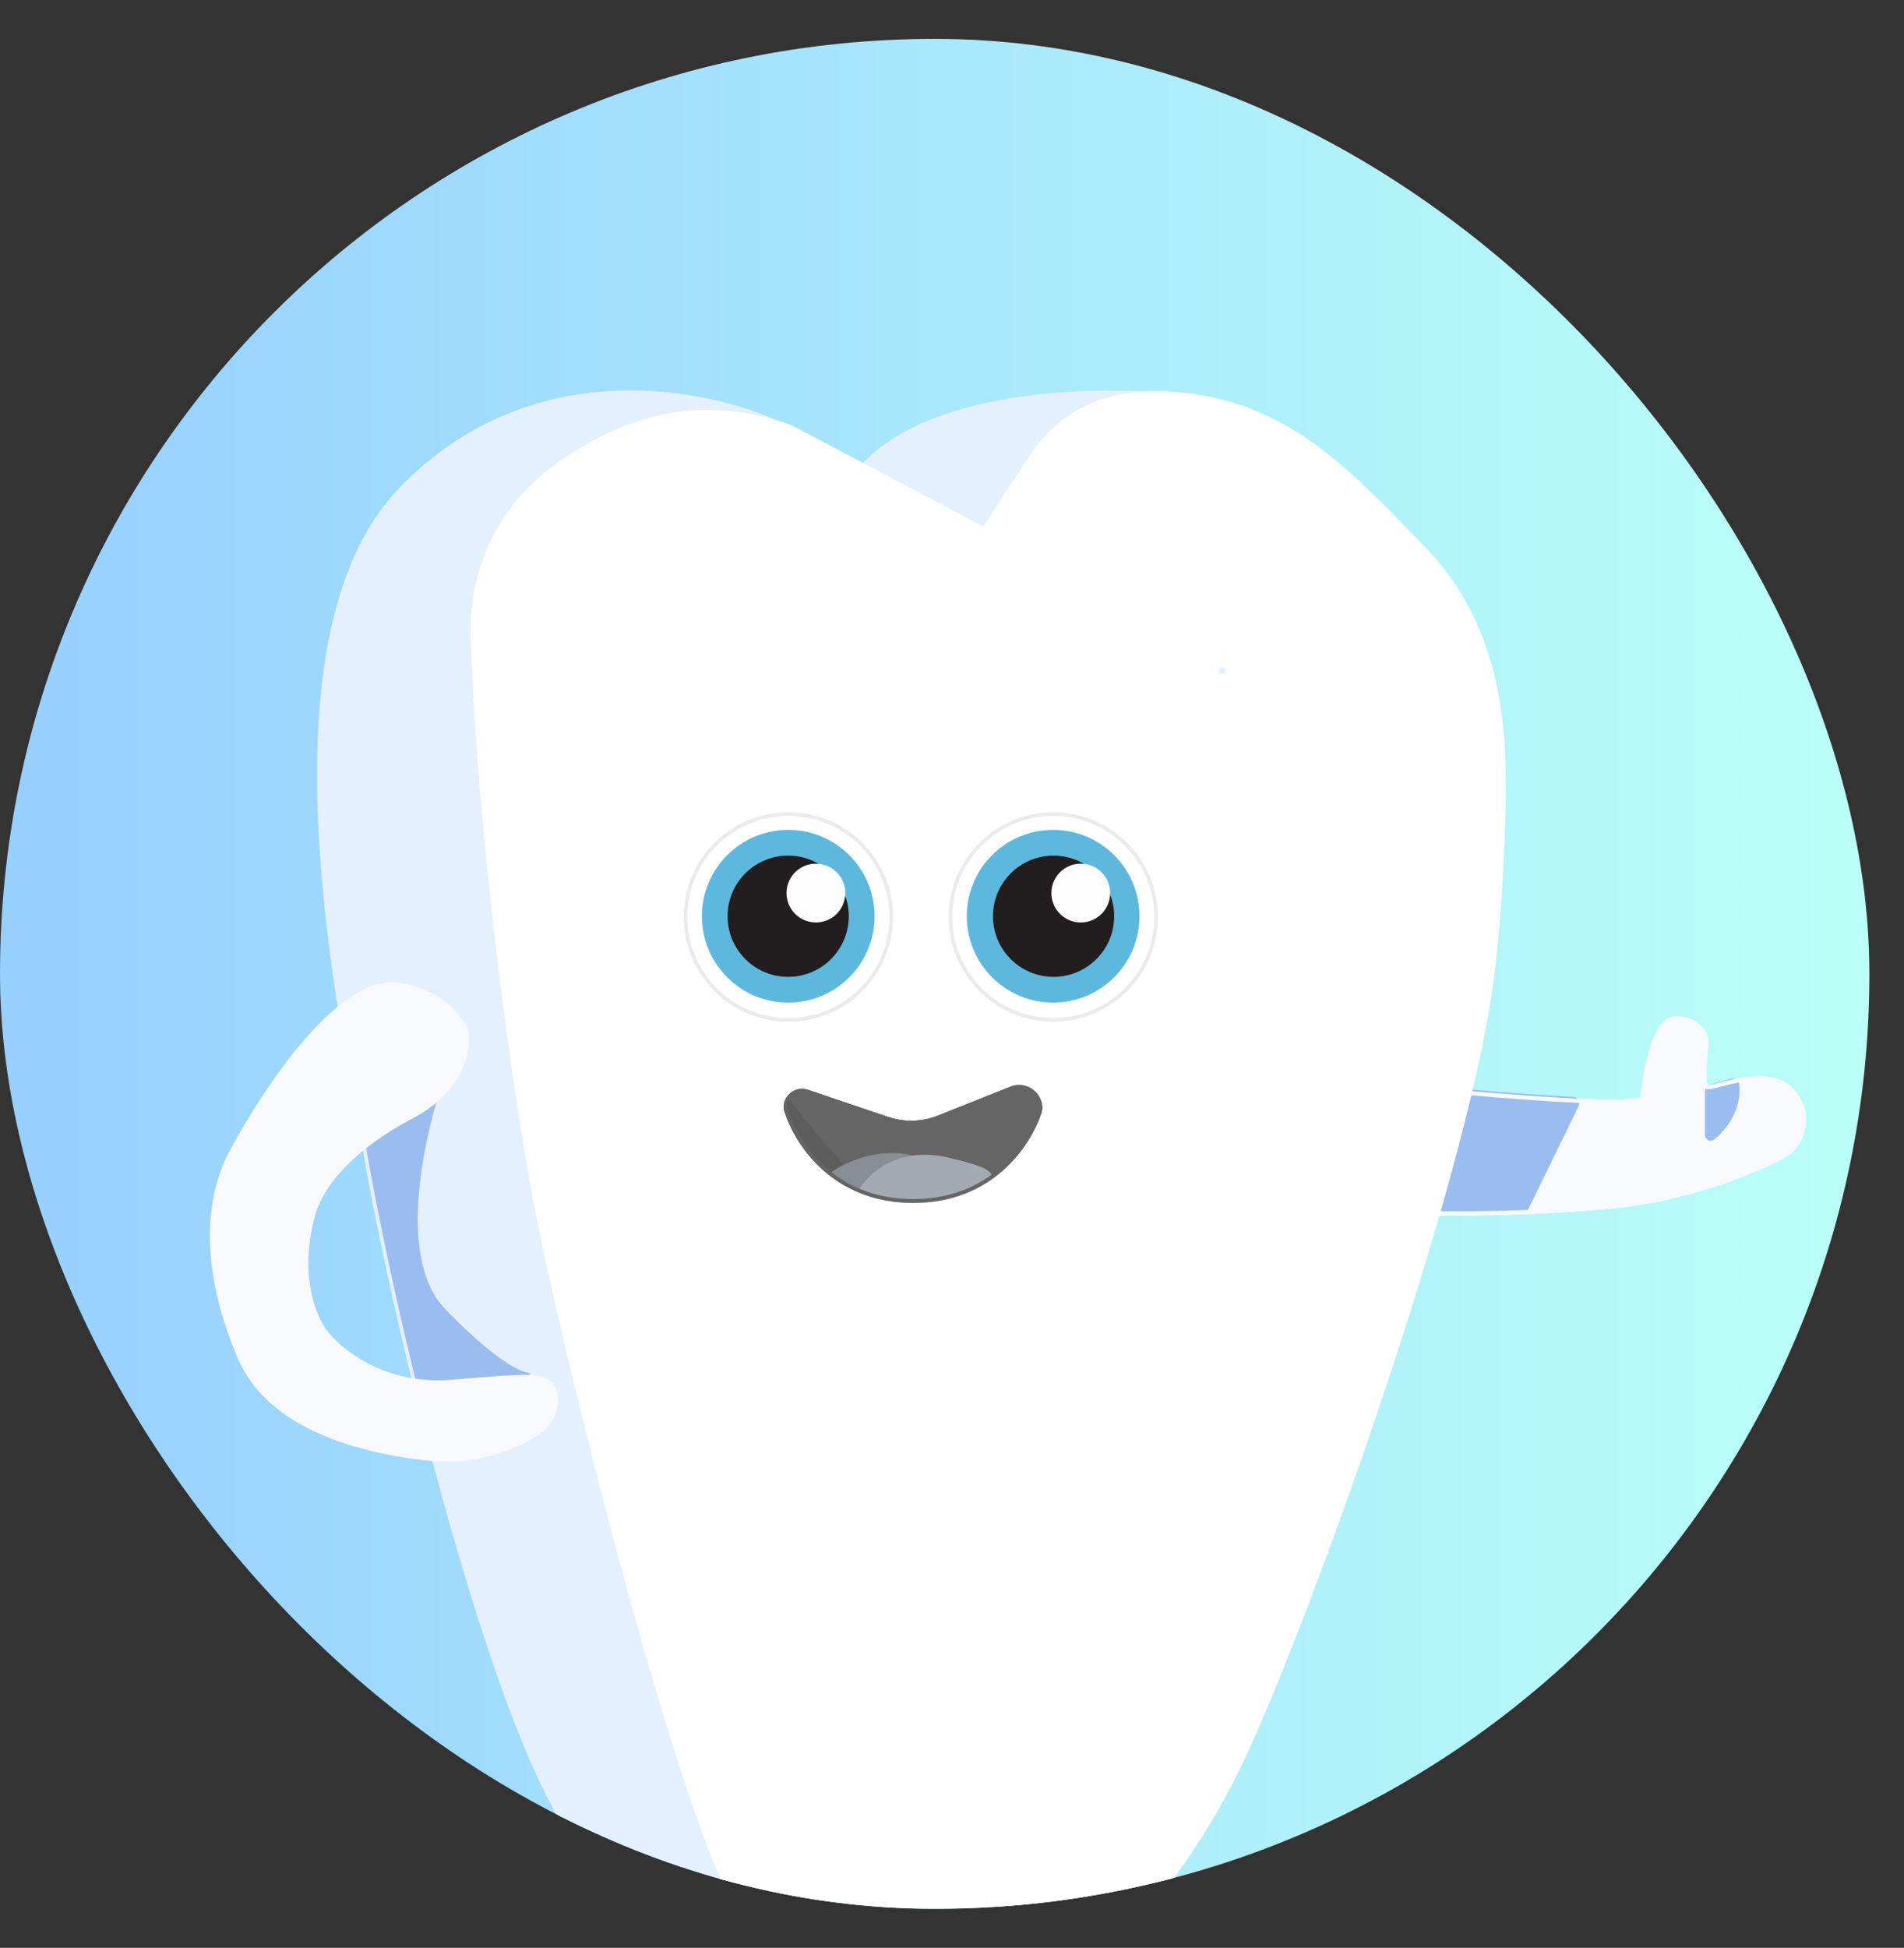 <svg width="44" height="45" viewBox="0 0 44 45" fill="none" xmlns="http://www.w3.org/2000/svg">
<rect x="0" y="0" width="44" height="45" fill="#333333" stroke="none"/>
<g clip-path="url(#clip0_1592_17838)">
<rect y="0.898" width="43.2" height="43.2" rx="21.6" fill="url(#paint0_linear_1592_17838)"/>
<path d="M37.952 25.359C37.914 25.586 34.765 25.335 33.114 25.174C33.065 25.169 33.021 25.203 33.011 25.251L32.472 27.902C32.46 27.96 32.502 28.015 32.562 28.017C33.436 28.046 35.429 28.053 37.276 27.868C39.007 27.695 40.48 27.095 41.172 26.729C41.311 26.655 41.441 26.56 41.524 26.426C41.69 26.154 41.806 25.713 41.475 25.262C40.944 24.538 39.593 25.165 39.448 25.117C39.355 25.086 39.38 24.638 39.419 24.288C39.436 24.133 39.451 23.968 39.366 23.838C39.274 23.694 39.094 23.549 38.772 23.524C38.145 23.476 38 25.069 37.952 25.359Z" fill="#F8F9FC" stroke="#F8F9FC" stroke-width="0.097"/>
<path d="M33.011 25.216L32.472 27.867C32.46 27.925 32.503 27.98 32.562 27.982C33.107 28 34.085 28.01 35.191 27.97C35.226 27.968 35.258 27.947 35.274 27.915L36.439 25.528C36.469 25.465 36.426 25.392 36.357 25.389C35.32 25.338 34.002 25.226 33.115 25.139C33.066 25.134 33.021 25.168 33.011 25.216Z" fill="#9BBCEE"/>
<path d="M39.448 26.217V25.203C39.448 25.16 39.476 25.122 39.518 25.111L40.024 24.966C40.078 24.951 40.134 24.984 40.141 25.04C40.213 25.616 39.855 26.069 39.585 26.288C39.528 26.335 39.448 26.291 39.448 26.217Z" fill="#9BBCEE"/>
<path d="M33.011 25.216L32.472 27.867C32.46 27.925 32.503 27.98 32.562 27.982C33.107 28 34.085 28.01 35.191 27.97C35.226 27.968 35.258 27.947 35.274 27.915L36.439 25.528C36.469 25.465 36.426 25.392 36.357 25.389C35.32 25.338 34.002 25.226 33.115 25.139C33.066 25.134 33.021 25.168 33.011 25.216Z" stroke="#9BBCEE" stroke-width="0.097"/>
<path d="M39.448 26.217V25.203C39.448 25.16 39.476 25.122 39.518 25.111L40.024 24.966C40.078 24.951 40.134 24.984 40.141 25.04C40.213 25.616 39.855 26.069 39.585 26.288C39.528 26.335 39.448 26.291 39.448 26.217Z" stroke="#9BBCEE" stroke-width="0.097"/>
<path d="M37.952 25.359C37.914 25.586 34.765 25.335 33.114 25.174C33.065 25.169 33.021 25.203 33.011 25.251L32.472 27.902C32.46 27.96 32.502 28.015 32.562 28.017C33.436 28.046 35.429 28.053 37.276 27.868C39.007 27.695 40.48 27.095 41.172 26.729C41.311 26.655 41.441 26.56 41.524 26.426C41.69 26.154 41.806 25.713 41.475 25.262C40.944 24.538 39.593 25.165 39.448 25.117C39.355 25.086 39.38 24.638 39.419 24.288C39.436 24.133 39.451 23.968 39.366 23.838C39.274 23.694 39.094 23.549 38.772 23.524C38.145 23.476 38 25.069 37.952 25.359Z" stroke="#F8F9FC" stroke-width="0.097"/>
<path d="M8.102 24.791C8.197 25.326 8.291 25.825 8.377 26.277C8.653 27.932 9.14 30.227 9.735 32.589L12.283 31.881V31.669C12.141 31.711 11.552 31.482 10.33 30.225C9.107 28.969 9.933 25.796 10.499 24.367L8.102 24.791Z" fill="#9BBCEE"/>
<path d="M13.261 10.522C15.257 9.286 16.826 9.423 18.228 9.885C16.529 9.024 12.359 8.099 9.268 11.291C6.524 14.126 7.348 20.561 8.102 24.791L10.499 24.367C9.933 25.796 9.107 28.969 10.33 30.225C11.552 31.482 12.141 31.711 12.283 31.669V31.881L9.735 32.589C10.698 36.405 11.945 40.397 13.047 42.154C14.573 44.589 15.084 44.999 16.146 45.254C16.791 45.408 17.419 45.169 17.716 44.999C16.443 44.999 13.216 32.093 12.452 28.272C11.731 24.664 11.009 18.338 10.926 15.069C10.801 13.589 11.265 11.759 13.261 10.522Z" fill="#E4F0FE"/>
<path fill-rule="evenodd" clip-rule="evenodd" d="M19.016 43.61C19.039 43.535 19.058 43.473 19.075 43.428C19.499 42.324 20.17 41.169 20.816 41.135C21.178 41.116 21.392 41.262 21.531 41.41C21.689 41.581 21.8 41.796 21.902 42.006C22.422 43.08 23.253 44.667 23.745 45.036C24.231 45.4 24.868 45.249 25.331 45.091C25.436 45.056 25.536 45.009 25.625 44.944C26.277 44.472 27.479 43.134 28.584 40.923C29.865 38.361 33.549 28.362 34.4 23.135C34.629 21.735 34.742 19.369 34.742 18.588C34.742 18.528 34.743 18.46 34.744 18.387C34.754 17.265 34.776 14.647 32.914 12.735C32.826 12.644 32.739 12.553 32.652 12.464L32.646 12.458L32.645 12.457C31.071 10.834 29.728 9.449 27.438 9.168C25.502 8.93 24.551 9.635 23.915 10.442L22.728 12.262L19.924 10.781L18.228 9.885C16.826 9.423 15.257 9.286 13.261 10.522C11.265 11.759 10.801 13.589 10.926 15.069C11.009 18.338 11.731 24.664 12.452 28.272C13.216 32.093 16.443 44.999 17.716 44.999C18.594 44.999 18.875 44.073 19.016 43.61Z" fill="#D9D9D9"/>
<path d="M23.915 10.442C24.551 9.635 25.502 8.93 27.438 9.168C25.627 8.941 21.588 8.947 19.924 10.781L22.728 12.262L23.915 10.442Z" fill="#E4F0FE"/>
<path d="M18.228 9.885C16.826 9.423 15.257 9.286 13.261 10.522C11.265 11.759 10.801 13.589 10.926 15.069C11.009 18.338 11.731 24.664 12.452 28.272C13.216 32.093 16.443 44.999 17.716 44.999M18.228 9.885L19.924 10.781M18.228 9.885C16.529 9.024 12.359 8.099 9.268 11.291C6.524 14.126 7.348 20.561 8.102 24.791M17.716 44.999C17.419 45.169 16.791 45.408 16.146 45.254C15.084 44.999 14.573 44.589 13.047 42.154C11.945 40.397 10.698 36.405 9.735 32.589M17.716 44.999C18.594 44.999 18.875 44.073 19.016 43.61C19.039 43.535 19.058 43.473 19.075 43.428C19.499 42.324 20.17 41.169 20.816 41.135C21.178 41.116 21.392 41.262 21.531 41.41M27.438 9.168C25.502 8.93 24.551 9.635 23.915 10.442L22.728 12.262L19.924 10.781M27.438 9.168C25.627 8.941 21.588 8.947 19.924 10.781M27.438 9.168C29.728 9.449 31.071 10.834 32.645 12.457M8.102 24.791C8.197 25.326 8.291 25.825 8.377 26.277C8.653 27.932 9.14 30.227 9.735 32.589M8.102 24.791L10.499 24.367C9.933 25.796 9.107 28.969 10.33 30.225C11.552 31.482 12.141 31.711 12.283 31.669V31.881L9.735 32.589M25.625 44.944C26.277 44.472 27.479 43.134 28.584 40.923C29.865 38.361 33.549 28.362 34.4 23.135C34.629 21.735 34.742 19.369 34.742 18.588C34.742 18.528 34.743 18.46 34.744 18.387C34.754 17.265 34.776 14.647 32.914 12.735C32.826 12.644 32.739 12.553 32.652 12.464M25.625 44.944C25.536 45.009 25.436 45.056 25.331 45.091M25.625 44.944V44.944C25.536 45.008 25.435 45.056 25.331 45.091V45.091M25.331 45.091C24.868 45.249 24.231 45.4 23.745 45.036C23.253 44.667 22.422 43.08 21.902 42.006M21.902 42.006C21.8 41.796 21.689 41.581 21.531 41.41M21.902 42.006V42.006C21.8 41.796 21.689 41.581 21.531 41.41V41.41M32.645 12.457L32.646 12.458M32.645 12.457C32.645 12.457 32.646 12.458 32.646 12.458M32.646 12.458L32.652 12.464M32.646 12.458C32.648 12.46 32.65 12.462 32.652 12.464" stroke="#E4F0FE" stroke-width="0.085"/>
<path d="M18.364 9.909L22.737 12.219L23.924 10.399C24.56 9.592 25.511 8.887 27.447 9.125C29.867 9.422 31.229 10.951 32.924 12.691C34.908 14.729 34.751 17.568 34.751 18.544C34.751 19.326 34.638 21.691 34.41 23.092C33.558 28.319 29.874 38.318 28.593 40.88C27.488 43.091 26.287 44.428 25.634 44.901C25.545 44.965 25.445 45.012 25.34 45.048C24.877 45.205 24.24 45.357 23.754 44.992C23.303 44.655 22.84 47.662 22.412 48.102C22.25 48.269 22.093 47.889 21.934 47.719C21.796 47.57 21.582 47.425 21.219 47.444C20.574 47.477 19.903 48.632 19.479 49.736C19.354 50.06 18.744 44.955 17.726 44.955C16.452 44.955 13.226 32.05 12.461 28.229C11.74 24.62 11.018 18.295 10.935 15.026C10.81 13.546 11.274 11.715 13.27 10.479C15.201 9.282 16.734 9.372 18.101 9.798C18.192 9.827 18.28 9.864 18.364 9.909Z" fill="white" stroke="white" stroke-width="0.085"/>
<path d="M7.233 28.096C7.508 27.073 8.624 26.262 9.562 25.775C10.084 25.503 10.535 25.038 10.724 24.48C10.817 24.208 10.852 23.863 10.691 23.625C10.451 23.272 9.992 22.866 9.228 22.747C7.87 22.535 6.172 25.082 5.365 26.568C4.559 28.053 4.898 29.879 5.535 31.365C6.172 32.851 7.997 33.487 9.865 33.7C10.926 33.82 11.807 33.492 12.366 33.154C12.722 32.939 12.948 32.521 12.815 32.127C12.782 32.028 12.735 31.95 12.667 31.917C12.412 31.789 12.412 31.747 10.46 31.917C8.897 32.053 7.856 31.209 7.53 30.77C7.276 30.459 6.86 29.488 7.233 28.096Z" fill="#F8F9FC" stroke="#F8F9FC" stroke-width="0.085"/>
<circle cx="18.219" cy="21.185" r="2.377" fill="white" stroke="#ECEBEA" stroke-width="0.085"/>
<circle cx="18.216" cy="21.167" r="1.953" fill="#5EB8DD" stroke="#5EB8DD" stroke-width="0.085"/>
<circle cx="18.214" cy="21.167" r="1.358" fill="#221D1F" stroke="#221D1F" stroke-width="0.085"/>
<circle cx="18.855" cy="20.632" r="0.637" fill="#FDFDFD" stroke="#FDFDFD" stroke-width="0.085"/>
<circle cx="24.34" cy="21.185" r="2.377" fill="white" stroke="#ECEBEA" stroke-width="0.085"/>
<circle cx="24.337" cy="21.167" r="1.953" fill="#5EB8DD" stroke="#5EB8DD" stroke-width="0.085"/>
<circle cx="24.347" cy="21.167" r="1.358" fill="#221D1F" stroke="#221D1F" stroke-width="0.085"/>
<circle cx="24.976" cy="20.632" r="0.637" fill="#FDFDFD" stroke="#FDFDFD" stroke-width="0.085"/>
<path d="M20.512 25.846L18.659 25.219C18.478 25.157 18.279 25.239 18.194 25.41C18.153 25.491 18.142 25.585 18.17 25.672C18.418 26.439 19.279 27.744 21.103 27.744C22.89 27.744 23.753 26.489 24.02 25.718C24.06 25.602 24.042 25.477 23.984 25.369C23.866 25.15 23.602 25.054 23.371 25.145L21.682 25.816C21.308 25.964 20.893 25.975 20.512 25.846Z" fill="#656565" stroke="#656565" stroke-width="0.085"/>
<path fill-rule="evenodd" clip-rule="evenodd" d="M20.512 25.846C20.893 25.975 21.308 25.964 21.682 25.816C21.308 25.964 20.893 25.975 20.512 25.846ZM18.195 25.409C18.153 25.491 18.142 25.586 18.17 25.673C18.407 26.403 19.199 27.62 20.848 27.735C20.735 27.653 20.415 27.464 20.041 27.362C19.668 27.26 18.654 26.017 18.195 25.409ZM23.973 25.842C23.99 25.8 24.006 25.758 24.02 25.718C24.02 25.718 24.02 25.717 24.02 25.717C24.006 25.758 23.99 25.799 23.973 25.842Z" fill="#5D5D5D"/>
<path d="M18.195 25.409V25.409C18.154 25.491 18.142 25.586 18.17 25.673V25.673M18.195 25.409V25.409C18.28 25.239 18.477 25.157 18.658 25.218V25.218M18.195 25.409C18.654 26.017 19.668 27.26 20.041 27.362C20.415 27.464 20.735 27.653 20.848 27.735M18.195 25.409C18.153 25.491 18.142 25.586 18.17 25.673M18.195 25.409C18.28 25.239 18.477 25.157 18.658 25.218M20.848 27.735C20.931 27.741 21.015 27.744 21.103 27.744C22.796 27.744 23.66 26.617 23.973 25.842M20.848 27.735C19.199 27.62 18.407 26.403 18.17 25.673M18.658 25.218L20.512 25.846C20.512 25.846 20.512 25.846 20.512 25.846M21.682 25.816L23.371 25.145M21.682 25.816L21.682 25.816M21.682 25.816C21.682 25.816 21.682 25.816 21.682 25.816M23.371 25.145C23.602 25.054 23.866 25.15 23.984 25.369M23.371 25.145V25.145C23.602 25.054 23.866 25.15 23.984 25.369V25.369M23.984 25.369C24.042 25.477 24.06 25.602 24.02 25.717M23.984 25.369V25.369C24.042 25.476 24.06 25.602 24.02 25.717V25.717M24.02 25.718C24.006 25.758 23.99 25.8 23.973 25.842M24.02 25.718C24.02 25.718 24.02 25.717 24.02 25.717M24.02 25.718L24.02 25.717M20.512 25.846V25.846C20.893 25.975 21.308 25.964 21.682 25.816V25.816M20.512 25.846C20.893 25.975 21.308 25.964 21.682 25.816M23.973 25.842C23.99 25.799 24.006 25.758 24.02 25.717" stroke="#5D5D5D" stroke-width="0.085"/>
<path d="M19.23 27.121C19.689 27.465 20.302 27.715 21.099 27.715C21.641 27.715 22.098 27.6 22.479 27.418C22.358 27.276 21.914 26.942 21.099 26.739C20.284 26.535 19.514 26.908 19.23 27.121Z" fill="#898E94" stroke="#898E94" stroke-width="0.085"/>
<path d="M19.877 27.522C20.227 27.665 20.635 27.753 21.108 27.753C21.842 27.753 22.42 27.541 22.865 27.239C22.934 27.116 22.806 26.989 21.872 26.777C20.771 26.526 20.089 27.146 19.877 27.522Z" fill="#A4AAB2" stroke="#A4AAB2" stroke-width="0.085"/>
<path d="M20.512 25.846L18.659 25.219C18.478 25.157 18.279 25.239 18.194 25.41C18.153 25.491 18.142 25.585 18.17 25.672C18.418 26.439 19.279 27.744 21.103 27.744C22.89 27.744 23.753 26.489 24.02 25.718C24.06 25.602 24.042 25.477 23.984 25.369C23.866 25.15 23.602 25.054 23.371 25.145L21.682 25.816C21.308 25.964 20.893 25.975 20.512 25.846Z" stroke="#656565" stroke-width="0.085"/>
<path d="M28.244 13.414L28.245 15.376C28.245 15.434 28.302 15.474 28.357 15.457L30.223 14.851L28.357 15.459C28.302 15.477 28.281 15.543 28.315 15.589L29.467 17.177L28.313 15.591C28.279 15.544 28.209 15.544 28.176 15.591L27.021 17.177L28.174 15.589C28.208 15.543 28.186 15.477 28.131 15.459L26.266 14.851L28.132 15.457C28.187 15.474 28.243 15.434 28.243 15.376L28.244 13.414Z" fill="#E1EFFC"/>
<path d="M30.299 16.906L30.299 17.533L30.895 17.34L30.299 17.534L30.668 18.042L30.299 17.535L29.93 18.042L30.298 17.534L29.702 17.34L30.298 17.533L30.299 16.906Z" fill="#E1EFFC"/>
<path d="M30.299 12.93L30.299 13.557L30.895 13.363L30.299 13.557L30.668 14.065L30.299 13.558L29.93 14.065L30.298 13.557L29.702 13.363L30.298 13.557L30.299 12.93Z" fill="#E1EFFC"/>
</g>
<defs>
<linearGradient id="paint0_linear_1592_17838" x1="0" y1="22.498" x2="43.2" y2="22.498" gradientUnits="userSpaceOnUse">
<stop stop-color="#97CFFF"/>
<stop offset="1" stop-color="#BBFFF8"/>
</linearGradient>
<clipPath id="clip0_1592_17838">
<rect y="0.898" width="43.2" height="43.2" rx="21.6" fill="white"/>
</clipPath>
</defs>
</svg>
